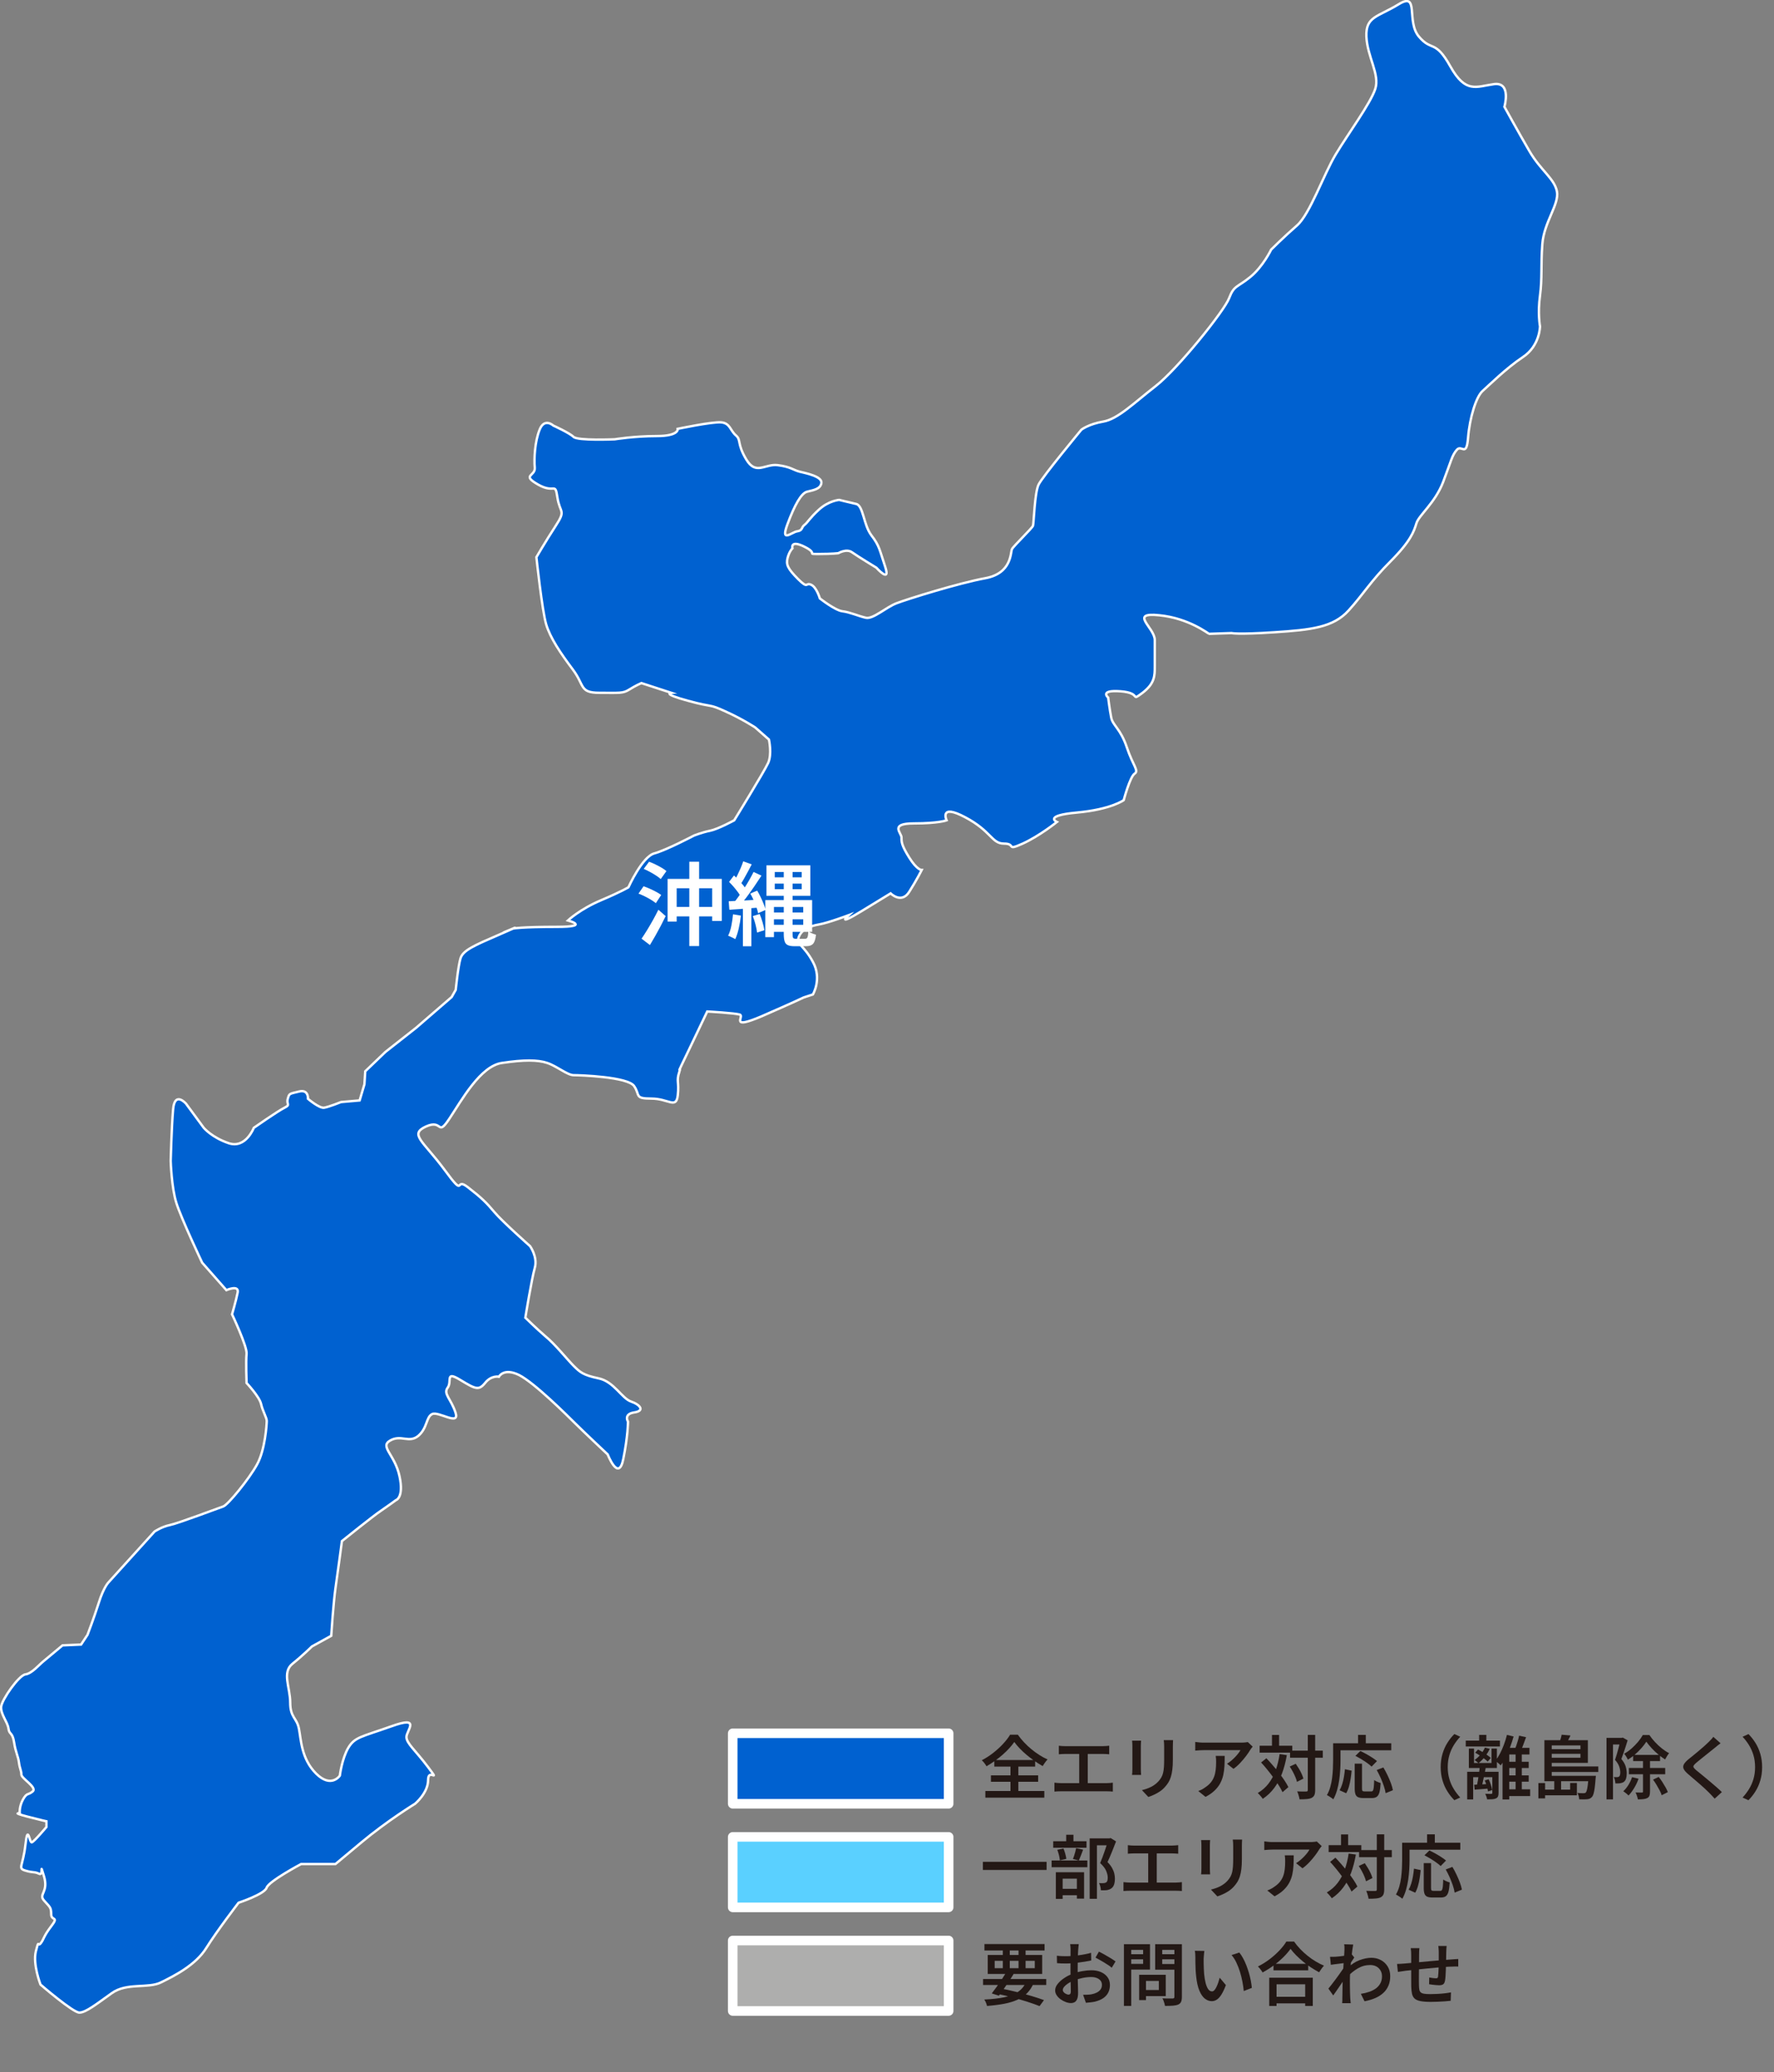 <?xml version="1.0" encoding="UTF-8"?><svg id="_レイヤー_2" xmlns="http://www.w3.org/2000/svg" viewBox="0 0 740.88 865.42"><rect x="0" y="0" width="740.88" height="865.42" fill="#808080" stroke="none"/><defs><style>.cls-1{stroke-miterlimit:10;}.cls-1,.cls-2,.cls-3,.cls-4{stroke:#fff;}.cls-1,.cls-3{fill:#0061d0;}.cls-5{fill:#231815;}.cls-6{fill:#fff;}.cls-2{fill:#5ad0ff;}.cls-2,.cls-3,.cls-4{stroke-linecap:round;stroke-linejoin:round;stroke-width:4px;}.cls-4{fill:#aeaead;}</style></defs><g id="_レイヤー_2-2"><g id="_沖縄"><path class="cls-1" d="M16.95,828.86s13.51,11.68,16.19,11.68,7.18-3.59,13.51-8.09c6.27-4.54,15.24-1.83,20.62-4.54,5.42-2.68,14.42-7.15,18.89-14.36,4.5-7.21,13.47-18.89,13.47-18.89,0,0,10.8-3.55,11.72-6.27.88-2.71,14.39-9.89,14.39-9.89h14.35l10.8-9.01c10.77-9.01,22.48-16.19,22.48-16.19,0,0,5.42-4.5,5.42-9.89s5.38,1.83,0-5.38c-5.42-7.21-9.04-9.92-9.04-12.6s6.33-9.01-6.27-4.47c-12.59,4.47-15.3,4.47-18.01,8.97-2.67,4.5-3.55,11.65-3.55,11.65,0,0-3.59,5.42-9.92-.88-6.26-6.26-6.26-14.35-7.18-18.86-.92-4.5-3.62-4.5-3.62-10.8s-3.55-12.6.95-16.19c4.47-3.59,8.09-7.21,8.09-7.21l8.09-4.47s.88-13.51,1.76-19.78c.92-6.3,2.71-19.77,2.71-19.77,0,0,13.47-10.84,16.19-12.59,2.67-1.8,6.3-4.47,6.3-4.47,0,0,3.52-.98,1.56-10.02-1.93-9.11-8.43-12.36-3.89-14.93,4.54-2.61,7.82,1.26,11.72-1.93,3.86-3.29,3.22-7.86,5.79-9.11,2.64-1.32,11.72,5.21,9.75-.68-1.93-5.82-5.18-7.75-3.25-10.36s-1.25-7.18,5.21-3.25c6.5,3.93,7.75,4.5,10.39,1.32,2.61-3.32,5.79-2.64,5.79-2.64,0,0,2-3.86,8.46-.68,6.5,3.32,20.11,16.93,23.37,20.15,3.25,3.25,13.61,13,13.61,13,0,0,4.54,11.72,6.5,1.93,1.97-9.68,1.97-15.61,1.97-15.61,0,0-1.97-3.18,2.57-3.86,4.54-.64,2.61-3.21-1.25-4.54-3.93-1.29-7.18-8.43-13.68-9.72-6.47-1.36-7.75-2.61-10.36-5.21-2.61-2.61-7.79-9.11-11.72-12.29-3.86-3.32-8.43-7.82-8.43-7.82,0,0,2.64-16.22,3.93-20.76,1.32-4.57-1.96-9.11-1.96-9.11,0,0-11.68-10.36-14.93-14.25-3.25-3.86-5.18-5.82-11.04-10.36-5.82-4.54-.64,5.15-9.68-7.18-9.11-12.29-14.93-14.9-7.82-18.18,7.14-3.22,4.57,4.54,9.75-3.22,5.18-7.79,12.97-22.08,22.04-23.33,9.11-1.36,14.9-1.32,18.82,0,3.89,1.25,8.43,5.11,11.04,5.11s22.72.68,25.29,4.57c2.61,3.86,0,5.21,7.18,5.21s10.36,4.5,11.04-1.36c.61-5.79-.68-5.79.61-9.68,1.32-3.86-2.61,4.57,4.54-10.36l7.15-14.97s11.72.64,13.64,1.32c1.97.68-4.54,6.47,9.08.68,13.61-5.93,17.54-7.85,17.54-7.85l3.86-1.26s3.93-6.53,0-13.64c-3.86-7.18-7.11-7.18-5.86-10.43,1.32-3.25,4.57-4.5,8.46-5.18s12.33-3.86,12.33-3.86c0,0-5.82,5.18,5.86-1.97l11.68-7.14s4.54,4.54,7.79-.68c3.25-5.15,5.18-9.07,5.18-9.07,0,0-1.93.03-5.18-5.18-3.25-5.21-3.25-6.5-3.25-8.43s-5.18-5.86,5.18-5.86,13.65-1.29,13.65-1.29c0,0-3.28-7.15,7.75-1.29,11.04,5.82,11.04,11.01,16.22,11.01s.64,3.25,7.82,0c7.14-3.25,14.29-9.04,14.29-9.04,0,0-5.86-2.64,8.43-3.93,14.25-1.32,19.47-5.18,19.47-5.18,0,0,2.61-9.78,4.54-11.04,1.93-1.29-.64-3.22-3.25-11.04-2.61-7.75-5.82-9.07-6.5-12.33-.64-3.25-1.29-8.43-1.29-8.43,0,0-3.89-3.29,5.18-2.61,9.11.68,3.86,4.53,9.11.68,5.18-3.93,5.18-7.18,5.18-11.04v-11.04c0-5.25-11.04-11.72,1.93-10.36,12.43,1.25,20.42,7.75,20.79,7.75l9.34-.31s2.37.68,17.88-.34c15.51-1.02,24.62-2.03,31.02-9.11,6.4-7.08,9.11-12.12,17.54-20.55,8.4-8.43,9.75-12.5,10.77-15.85,1.02-3.38,7.75-8.43,11.14-17.2,3.35-8.77,3.69-11.14,5.72-13.47,2.03-2.37,4.03,3.35,4.71-5.08.68-8.43,3.39-17.17,6.1-19.54,2.68-2.37,9.75-9.44,16.83-14.15,7.11-4.74,7.11-12.83,7.11-12.83,0,0-1.02-5.38,0-12.8.98-7.42.3-12.46.98-21.57.68-9.11,7.08-16.52,6.1-21.91-1.02-5.42-6.78-8.77-11.48-16.86s-10.46-18.55-10.46-18.55c0,0,3.05-10.46-4.37-9.45-7.42,1.02-11.79,4.06-18.22-7.42-6.4-11.44-7.76-6.06-13.14-12.46-5.38-6.4.34-18.9-8.43-13.48-8.77,5.38-13.81,5.04-13.48,13.48.34,8.43,5.72,15.85,3.69,21.91-2,6.06-11.45,18.89-16.52,27.33-5.04,8.4-10.77,24.92-16.15,29.66-5.42,4.71-10.8,10.09-10.8,10.09,0,0-3.39,7.11-8.77,11.48-5.38,4.37-6.74,3.39-8.77,8.77-2.03,5.38-21.57,29.66-30.68,36.74-9.11,7.08-15.85,13.82-21.91,14.83-6.06,1.02-9.11,3.38-9.11,3.38,0,0-16.19,19.54-17.88,22.92-1.66,3.35-2,16.19-2.34,17.2-.34,1.02-8.09,8.43-8.77,9.75-.68,1.36,0,10.12-11.14,12.16-11.11,2.03-32.71,8.77-37.08,10.46-4.37,1.66-9.79,6.74-12.8,6.06-3.05-.68-6.77-2.37-9.78-2.71-3.05-.34-9.45-5.38-9.45-5.38,0,0-1.35-4.74-3.69-5.72-2.37-1.02-1.02,2-5.42-2.37-4.37-4.4-5.04-6.06-4.37-8.77.68-2.71,2.03-4.06,2.03-4.06,0,0-1.02-3.69,5.05-.64,6.06,3.01.34,3.01,6.06,3.01s8.09-.34,8.09-.34c0,0,3.38-2.03,5.72-.34,2.37,1.69,10.12,6.4,10.12,6.4,0,0,6.06,6.77,3.72-.34-2.37-7.08-2.37-8.74-5.76-13.14-3.35-4.37-3.35-12.46-6.4-13.14-3.01-.68-7.08-1.69-7.08-1.69,0,0-4.37.34-8.43,4.06-4.03,3.69-4.71,5.38-6.06,6.4-1.36,1.02-.68,2.34-3.05,2.67-2.34.34-7.08,5.08-4.03-3.01,3.01-8.09,5.72-12.83,8.09-13.51,2.34-.64,5.72-.98,6.06-3.69.34-2.71-6.4-4.06-9.11-4.71-2.68-.68-3.69-2.03-9.11-2.71-5.38-.68-9.08,4.37-13.14-2.37-4.03-6.74-2.03-8.09-4.37-10.09-2.37-2.03-2.37-5.08-6.1-5.42-3.69-.34-18.18,2.71-18.18,2.71,0,0,.68,3.02-8.77,3.02s-17.54,1.35-17.54,1.35c0,0-15.51.68-17.2-1.02-1.69-1.66-8.43-4.71-8.43-4.71,0,0-3.69-3.39-5.72,1.69-2.03,5.04-2.37,12.12-2.03,15.85.34,3.69-5.72,3.02,1.36,7.08,7.08,4.03,7.08-1.35,8.09,5.38,1.02,6.74,3.72,5.08-.68,11.82-4.37,6.74-8.09,13.14-8.09,13.14,0,0,2.37,22.25,4.06,27.97,1.69,5.76,6.06,12.16,11.11,18.89,5.08,6.74,2.71,9.78,11.14,9.78s9.79.34,12.46-1.35c2.71-1.7,5.08-2.71,5.08-2.71l12.46,4.06s-4.03.34,7.08,3.35c11.14,3.05,8.09,1.02,15.51,4.4,7.42,3.35,12.5,6.74,12.5,6.74l5.72,5.04s1.36,6.06-.34,9.78c-1.69,3.69-14.16,23.94-14.16,23.94,0,0-6.74,3.69-10.12,4.37-3.39.68-6.74,2.03-6.74,2.03,0,0-11.48,6.06-16.52,7.42-5.04,1.36-10.8,14.15-10.8,14.15,0,0-2.67,1.69-11.44,5.42-8.77,3.69-13.82,8.43-13.82,8.43,0,0,9.75,2.68-4.74,2.68s-18.18.68-18.18.68c0,0,4.03-1.69-6.1,2.71-10.09,4.37-14.83,6.4-15.85,9.75-1.02,3.38-2,13.17-2,13.17l-1.7,3.01-14.83,12.83-12.83,10.09-8.43,8.09-.34,5.42-2,6.74-7.75.68s-5.08,2.03-7.08,2.37c-2.03.31-6.74-3.72-6.74-3.72,0,0,.3-4.06-3.73-3.05-4.06,1.02-4.06.68-4.71,3.05-.68,2.37,1.32,2.37-1.36,3.72-2.71,1.32-12.83,8.4-12.83,8.4,0,0-3.35,8.77-10.43,6.43-7.08-2.37-10.46-6.43-10.46-6.43l-7.42-10.09s-4.71-5.42-5.38,2.33c-.68,7.76-1.02,21.6-1.02,21.6,0,0,.34,11.11,2.37,17.51,2,6.43,10.77,24.95,10.77,24.95l10.12,11.48s5.38-2.37,4.71,1.02c-.68,3.35-2.34,9.08-2.34,9.08,0,0,6.4,13.51,6.06,16.52-.34,3.05,0,12.16,0,12.16,0,0,5.38,5.72,6.06,8.77.68,3.02,2.37,5.72,2.37,7.08s-.68,12.13-4.06,18.19c-3.35,6.09-12.12,16.86-14.15,17.54-2.03.68-18.89,7.08-22.25,7.75-3.39.68-6.4,2.71-6.4,2.71l-19.23,21.23s-2.03,2.03-4.03,8.43c-2.03,6.4-4.74,13.48-4.74,13.48l-2.68,4.06-7.75.34s-6.43,5.38-8.09,6.74c-1.69,1.36-4.74,5.04-7.42,5.38-2.71.34-9.78,10.46-10.12,13.47-.34,3.05,2.71,6.44,3.05,9.11.31,2.71,1.66,1.36,2.34,5.76.68,4.37,1.69,5.72,2.03,8.39.34,2.71,1.02,3.39,1.02,5.08s6.74,5.38,4.71,7.08c-2,1.7-2.34.34-4.03,3.35-1.69,3.05-1.35,5.76-1.35,5.76,0,0-3.39-.34,3.05,1.36,6.4,1.66,8.09,2,8.09,2v2.37s-5.08,6.06-6.1,6.4c-1.02.34-1.66-8.09-2.68,1.02-1.02,9.11-3.38,9.79,0,10.8,3.35,1.02,3.69.34,5.72,1.32,2.03,1.02,0-5.72,2.03,1.02,2,6.74-2.37,7.42,0,10.12,2.34,2.71,3.01,2.71,3.01,5.72s3.38.68,0,5.08c-3.35,4.37-3.01,5.38-4.37,7.08-1.36,1.69-.68-2.03-2.03,3.35-1.35,5.42,1.93,13.88,1.93,13.88Z"/><path class="cls-5" d="M423.62,727.5c-.6.86-1.31,1.75-2.15,2.67-.84.91-1.76,1.81-2.77,2.7-1.01.88-2.08,1.73-3.21,2.54-1.13.81-2.3,1.56-3.49,2.25-.19-.37-.48-.8-.87-1.3-.38-.5-.75-.9-1.1-1.21,1.67-.86,3.27-1.9,4.8-3.1s2.9-2.46,4.12-3.78c1.22-1.32,2.19-2.58,2.9-3.79h3.23c.77,1.1,1.63,2.15,2.59,3.17.96,1.02,1.98,1.98,3.06,2.87,1.08.89,2.19,1.71,3.34,2.44,1.15.73,2.3,1.35,3.43,1.85-.38.4-.75.85-1.1,1.34-.35.49-.66.96-.95,1.43-1.1-.62-2.21-1.32-3.36-2.12-1.14-.8-2.24-1.64-3.3-2.52-1.06-.88-2.03-1.79-2.91-2.71-.88-.92-1.64-1.83-2.28-2.71ZM411.52,748h24.62v2.77h-24.62v-2.77ZM413.85,741.46h19.72v2.68h-19.72v-2.68ZM415.26,735.06h17.04v2.74h-17.04v-2.74ZM422.01,736.27h3.29v13.26h-3.29v-13.26Z"/><path class="cls-5" d="M440.37,744.51c.46.06.93.11,1.4.14.47.04.93.06,1.37.06h19.03c.48,0,.94-.02,1.38-.07.44-.05.85-.09,1.21-.13v3.72c-.4-.04-.86-.07-1.37-.09-.51-.02-.92-.03-1.23-.03h-19.03c-.42,0-.87,0-1.34.03s-.95.05-1.43.09v-3.72ZM442.22,729.09c.38.06.83.1,1.34.13s.94.04,1.28.04h15.74c.44,0,.89-.02,1.36-.06.46-.04.89-.08,1.3-.12v3.58c-.42-.04-.86-.07-1.33-.1-.46-.03-.9-.04-1.33-.04h-15.74c-.35,0-.78.01-1.3.04-.52.03-.96.06-1.33.1v-3.58ZM450.7,746.62v-15.54h3.58v15.54h-3.58Z"/><path class="cls-5" d="M476.56,726.98c-.02.33-.04.66-.07,1.01-.03.35-.04.73-.04,1.15v9.72c0,.37.01.78.04,1.24.03.46.05.86.07,1.18h-3.78c.04-.25.07-.61.1-1.08.03-.47.04-.93.04-1.37v-9.69c0-.25,0-.59-.03-1.02-.02-.43-.05-.81-.09-1.14h3.75ZM489.91,726.75c-.02.38-.04.81-.06,1.27-.02.46-.03.96-.03,1.5v5.42c0,1.6-.07,2.97-.22,4.14-.14,1.16-.35,2.18-.62,3.04-.27.86-.61,1.63-1.02,2.29-.41.66-.89,1.29-1.43,1.89-.62.71-1.33,1.34-2.15,1.89-.82.55-1.64,1.01-2.48,1.38s-1.61.68-2.32.91l-2.68-2.85c1.4-.33,2.69-.78,3.85-1.37s2.19-1.36,3.07-2.32c.5-.56.91-1.12,1.23-1.7.32-.58.56-1.22.72-1.93s.27-1.52.33-2.42c.06-.9.09-1.95.09-3.14v-5.22c0-.54-.01-1.04-.04-1.5-.03-.46-.07-.88-.13-1.27h3.89Z"/><path class="cls-5" d="M523.15,729.49c-.13.15-.31.37-.52.63-.21.27-.38.5-.49.69-.42.73-1,1.58-1.73,2.55s-1.55,1.94-2.45,2.9-1.84,1.79-2.83,2.48l-2.68-2.13c.6-.37,1.18-.79,1.76-1.28.58-.49,1.12-1,1.63-1.53.51-.53.95-1.04,1.33-1.54s.67-.94.88-1.33h-15.42c-.6,0-1.16.02-1.69.06-.53.04-1.12.09-1.77.14v-3.63c.54.08,1.1.14,1.69.2.59.06,1.18.09,1.77.09h15.83c.25,0,.55,0,.89-.03.35-.02.69-.05,1.02-.09.34-.04.58-.08.74-.12l2.05,1.93ZM511.47,733.32c0,1.46-.03,2.87-.1,4.21-.07,1.34-.24,2.62-.5,3.82-.27,1.2-.69,2.34-1.27,3.42-.58,1.08-1.36,2.09-2.35,3.04-.99.95-2.25,1.83-3.79,2.64l-3.03-2.45c.44-.15.92-.36,1.43-.61.51-.25,1-.56,1.48-.92.98-.65,1.77-1.35,2.36-2.09.6-.74,1.05-1.55,1.37-2.42.32-.87.53-1.82.65-2.85.12-1.03.17-2.13.17-3.3,0-.42,0-.83-.03-1.23-.02-.39-.07-.81-.14-1.25h3.75Z"/><path class="cls-5" d="M534.42,732.58l3,.43c-.48,2.81-1.15,5.35-2,7.64-.86,2.29-1.94,4.31-3.26,6.08-1.32,1.77-2.91,3.28-4.77,4.53-.13-.21-.33-.47-.58-.76-.25-.3-.51-.6-.78-.91-.27-.31-.52-.56-.75-.75,1.79-1.06,3.29-2.37,4.5-3.94s2.19-3.38,2.94-5.45c.75-2.07,1.32-4.36,1.7-6.88ZM526.06,729.09h13.64v2.88h-13.64v-2.88ZM526.69,736.07l2.19-1.76c.87.9,1.75,1.88,2.65,2.93.9,1.05,1.78,2.11,2.62,3.19.85,1.08,1.6,2.12,2.28,3.13.67,1.01,1.22,1.95,1.64,2.81l-2.45,2.11c-.38-.87-.91-1.82-1.57-2.85-.66-1.04-1.4-2.11-2.21-3.21s-1.65-2.21-2.54-3.3c-.88-1.1-1.76-2.11-2.62-3.03ZM531.22,724.59h2.97v6.26h-2.97v-6.26ZM538.63,737.79l2.51-1.18c.44.63.88,1.32,1.33,2.06s.83,1.47,1.15,2.19.57,1.37.72,1.95l-2.68,1.36c-.13-.58-.36-1.24-.66-1.98-.31-.74-.67-1.49-1.08-2.26-.41-.77-.84-1.48-1.28-2.13ZM538.77,731.14h13.67v2.97h-13.67v-2.97ZM546.18,724.56h3.08v23.01c0,.9-.11,1.6-.32,2.09-.21.49-.58.88-1.1,1.17-.5.27-1.17.44-2.02.52s-1.87.12-3.08.12c-.04-.31-.11-.66-.22-1.05-.11-.39-.23-.79-.36-1.2-.13-.4-.27-.76-.4-1.07.83.04,1.59.06,2.31.07s1.19,0,1.44-.02c.25,0,.42-.04.52-.13.1-.09.14-.26.14-.53v-22.98Z"/><path class="cls-5" d="M556.76,728.05h3.08v7.32c0,1.15-.04,2.43-.12,3.82-.08,1.39-.22,2.82-.43,4.27s-.51,2.86-.91,4.24c-.39,1.37-.91,2.63-1.54,3.76-.19-.17-.46-.38-.79-.61-.34-.23-.67-.45-1.01-.66-.34-.21-.63-.38-.88-.49.6-1.04,1.07-2.17,1.41-3.39.35-1.22.6-2.47.76-3.76s.27-2.55.33-3.78c.06-1.23.09-2.36.09-3.4v-7.32ZM558.2,728.05h22.83v2.94h-22.83v-2.94ZM561.69,738.89l2.8.61c-.1,1.08-.24,2.2-.42,3.36-.18,1.16-.42,2.27-.72,3.32-.3,1.05-.68,1.96-1.14,2.75l-2.74-1.24c.42-.75.78-1.6,1.08-2.56.3-.96.54-1.97.72-3.04.18-1.07.32-2.13.42-3.19ZM565.76,736.58h3.06v10.38c0,.52.07.85.22,1,.14.14.44.21.88.21h2.74c.33,0,.57-.12.72-.35.15-.23.27-.69.35-1.37.08-.68.13-1.7.17-3.04.21.17.48.34.81.5.33.16.66.31,1.01.45.35.13.64.24.89.32-.1,1.62-.26,2.88-.5,3.79-.24.91-.61,1.55-1.11,1.92-.5.37-1.19.55-2.08.55h-3.49c-.96,0-1.71-.12-2.23-.36-.53-.24-.9-.65-1.11-1.22-.21-.58-.32-1.37-.32-2.37v-10.41ZM566.05,733.32l2.08-2.02c.77.35,1.59.76,2.46,1.25.88.49,1.71.99,2.51,1.51.8.52,1.46,1,1.97,1.44l-2.25,2.31c-.46-.46-1.07-.96-1.83-1.5-.76-.54-1.58-1.07-2.45-1.6-.88-.53-1.71-.99-2.49-1.4ZM567.17,724.56h3.23v5.16h-3.23v-5.16ZM574.96,739.23l2.77-1.07c.6.98,1.17,2.04,1.72,3.19.55,1.14,1.02,2.26,1.43,3.35s.68,2.07.84,2.96l-3.03,1.24c-.13-.86-.38-1.85-.75-2.97-.37-1.12-.81-2.25-1.33-3.42-.52-1.16-1.07-2.25-1.64-3.27Z"/><path class="cls-5" d="M601.68,738.02c0-2,.25-3.84.75-5.54s1.18-3.23,2.05-4.61c.87-1.38,1.83-2.61,2.91-3.66l2.45,1.12c-1,1.06-1.89,2.22-2.68,3.5-.79,1.28-1.41,2.68-1.86,4.2-.45,1.52-.68,3.18-.68,4.99s.23,3.45.68,4.97c.45,1.53,1.07,2.93,1.86,4.2.79,1.27,1.68,2.44,2.68,3.52l-2.45,1.12c-1.08-1.08-2.05-2.3-2.91-3.68-.87-1.37-1.55-2.91-2.05-4.6s-.75-3.54-.75-5.54Z"/><path class="cls-5" d="M612.15,726.95h14.27v2.45h-14.27v-2.45ZM612.75,739.98h11.5v2.25h-9v9.28h-2.51v-11.53ZM613.45,730.27h2.16v6.03h7.29v-6.03h2.25v8.13h-11.71v-8.13ZM615.66,745.38c.85-.04,1.82-.09,2.91-.14,1.09-.06,2.25-.12,3.46-.2l.03,1.9c-1.12.1-2.19.18-3.23.26-1.04.08-2.03.15-2.97.23l-.2-2.05ZM620.16,729.87l2.02.49c-.54,1.17-1.23,2.29-2.06,3.34-.84,1.06-1.72,1.94-2.64,2.65-.17-.17-.43-.39-.78-.65-.35-.26-.63-.47-.87-.65.9-.63,1.74-1.4,2.51-2.31.77-.9,1.37-1.86,1.82-2.88ZM616.07,732l1.21-1.33c.62.31,1.26.67,1.93,1.08s1.31.83,1.92,1.25c.61.42,1.09.82,1.46,1.18l-1.27,1.53c-.37-.37-.84-.77-1.43-1.21-.59-.44-1.21-.88-1.87-1.33-.66-.44-1.31-.84-1.95-1.18ZM618,737.62l2.54.38c-.17.98-.37,2-.59,3.07-.22,1.07-.44,2.09-.66,3.07-.22.98-.43,1.84-.62,2.57l-2.05-.38c.21-.75.4-1.64.58-2.67.17-1.03.34-2.08.49-3.14.15-1.07.26-2.03.32-2.9ZM617.74,724.56h3v3.55h-3v-3.55ZM620.08,743.56l1.64-.46c.35.73.66,1.52.94,2.37.28.85.46,1.56.53,2.13l-1.76.55c-.08-.6-.25-1.33-.5-2.19-.26-.87-.54-1.66-.85-2.39ZM623.25,739.98h2.59v8.85c0,.58-.07,1.04-.22,1.4-.14.36-.43.64-.85.85-.4.19-.9.31-1.5.35-.6.04-1.33.06-2.19.06-.06-.35-.16-.74-.32-1.18-.15-.44-.32-.83-.49-1.15.56.02,1.08.03,1.56.03h.98c.15-.02.26-.06.33-.12.07-.06.1-.15.1-.29v-8.79ZM629.36,724.56l2.77.66c-.42,1.5-.91,2.99-1.47,4.47-.56,1.48-1.17,2.88-1.83,4.18s-1.36,2.45-2.09,3.43c-.15-.17-.37-.38-.63-.62-.27-.24-.55-.48-.84-.72s-.55-.43-.78-.56c.71-.88,1.37-1.91,1.97-3.07.61-1.16,1.15-2.41,1.64-3.73s.91-2.67,1.25-4.04ZM630.31,729.98h8.45v2.77h-8.45v18.77h-2.8v-19.12l2.28-2.42h.52ZM628.72,735.78h9.72v2.62h-9.72v-2.62ZM628.72,741.48h9.72v2.62h-9.72v-2.62ZM628.78,747.28h10.26v2.82h-10.26v-2.82ZM634.43,724.88l2.91.63c-.38,1.08-.78,2.16-1.2,3.26-.41,1.1-.81,2.03-1.2,2.8l-2.42-.63c.23-.54.47-1.16.72-1.87.25-.71.48-1.43.69-2.16.21-.73.38-1.4.49-2.02ZM632.96,731.28h2.59v17.41h-2.59v-17.41Z"/><path class="cls-5" d="M642.48,744.68h2.8v6.4h-2.8v-6.4ZM655.74,744.63h2.83v5.16h-14.56v-2.36h11.73v-2.8ZM644.99,726.78h3.06v15.62h-3.06v-15.62ZM644.99,741.66h19.6v2.25h-19.6v-2.25ZM646.63,730.53h14.27v1.93h-14.27v-1.93ZM646.63,737.74h20.87v2.31h-20.87v-2.31ZM646.74,726.78h16.4v9.48h-16.4v-2.16h13.32v-5.16h-13.32v-2.16ZM649.11,743.68h2.85v4.87h-2.85v-4.87ZM652.19,724.48l3.69.32c-.29.67-.62,1.32-.98,1.95-.37.62-.69,1.16-.98,1.6l-2.71-.49c.19-.52.38-1.09.58-1.72.19-.62.33-1.18.4-1.66ZM663.44,741.66h3.06c-.04.56-.08.93-.12,1.12-.12,1.62-.25,2.94-.39,3.98-.14,1.04-.31,1.86-.49,2.45s-.41,1.03-.68,1.3c-.27.31-.56.52-.87.65s-.65.22-1.04.27c-.35.04-.82.06-1.43.07s-1.25,0-1.95-.04c-.02-.42-.1-.88-.23-1.38-.13-.5-.31-.93-.52-1.3.56.08,1.07.12,1.54.13.47,0,.81.01,1.02.01.23,0,.41-.02.55-.06.13-.04.27-.12.4-.23.15-.17.3-.5.43-.97s.26-1.16.38-2.08c.12-.91.22-2.1.32-3.56v-.38Z"/><path class="cls-5" d="M670.93,725.8h6.8v2.77h-4.09v22.92h-2.71v-25.69ZM676.78,725.8h.52l.43-.12,2.02,1.15c-.25.83-.52,1.7-.82,2.62-.3.92-.6,1.83-.91,2.72-.31.89-.61,1.72-.89,2.46.94,1.13,1.55,2.2,1.83,3.19.28.99.42,1.92.42,2.78s-.1,1.6-.29,2.21-.51,1.07-.95,1.4c-.23.15-.48.27-.75.36-.27.09-.56.16-.86.21-.54.06-1.17.08-1.9.06-.02-.37-.08-.81-.19-1.33s-.26-.96-.48-1.33c.27.02.52.03.75.03h.61c.36,0,.64-.08.84-.23.19-.15.33-.38.4-.68.08-.3.12-.66.12-1.08,0-.71-.14-1.51-.43-2.39-.29-.88-.88-1.84-1.76-2.85.23-.65.46-1.37.68-2.13.22-.77.44-1.54.65-2.31.21-.77.4-1.49.56-2.16.16-.67.3-1.24.42-1.7v-.89ZM681.6,742.21l2.71.66c-.46,1.33-1.07,2.62-1.82,3.86-.75,1.25-1.54,2.3-2.36,3.14-.15-.17-.37-.37-.63-.59-.27-.22-.54-.44-.82-.66s-.52-.4-.74-.53c.79-.71,1.5-1.59,2.15-2.64.64-1.05,1.15-2.13,1.51-3.24ZM687.57,727.39c-.54.85-1.21,1.73-2.02,2.65-.81.92-1.7,1.81-2.67,2.65-.97.85-1.99,1.59-3.04,2.22-.15-.38-.38-.82-.68-1.3s-.58-.88-.85-1.18c1.08-.6,2.11-1.33,3.1-2.21.99-.88,1.89-1.8,2.71-2.78.82-.98,1.47-1.92,1.97-2.83h2.74c.69,1.02,1.48,2.01,2.38,2.97.89.96,1.84,1.84,2.85,2.64,1.01.8,2.01,1.46,3.01,1.97-.29.35-.59.76-.89,1.25s-.57.95-.78,1.37c-.96-.6-1.93-1.31-2.91-2.13s-1.9-1.7-2.75-2.62c-.86-.92-1.58-1.82-2.18-2.68ZM680.27,738.37h15.17v2.62h-15.17v-2.62ZM682.06,732.92h11.24v2.56h-11.24v-2.56ZM686.16,734.25h2.94v13.98c0,.71-.08,1.28-.23,1.71-.15.43-.46.76-.92,1-.44.23-.99.38-1.63.45-.64.07-1.41.1-2.29.1-.06-.4-.18-.88-.38-1.44-.19-.56-.38-1.04-.58-1.44.58.02,1.12.03,1.62.03h1.04c.17,0,.29-.03.35-.09.06-.06.09-.17.09-.35v-13.95ZM690.37,743.24l2.36-1.12c.52.63,1.02,1.34,1.51,2.1.49.77.94,1.52,1.36,2.25.41.73.73,1.39.94,1.99l-2.57,1.3c-.17-.6-.46-1.27-.85-2.02-.39-.75-.83-1.52-1.3-2.31-.47-.79-.96-1.52-1.46-2.19Z"/><path class="cls-5" d="M718.56,728.05c-.42.31-.85.63-1.28.98s-.8.65-1.11.92c-.48.38-1.06.85-1.73,1.38-.67.54-1.38,1.11-2.12,1.7-.74.6-1.46,1.17-2.15,1.73-.69.56-1.29,1.05-1.79,1.47-.52.46-.87.84-1.04,1.12s-.17.58.01.87c.18.29.55.67,1.11,1.15.46.38,1.03.85,1.7,1.38.67.54,1.4,1.13,2.18,1.79.78.65,1.57,1.32,2.38,2s1.59,1.36,2.35,2.02c.76.66,1.44,1.29,2.03,1.89l-3,2.74c-.75-.85-1.54-1.68-2.36-2.51-.46-.48-1.05-1.05-1.76-1.7-.71-.65-1.48-1.34-2.32-2.06s-1.66-1.43-2.48-2.13c-.82-.7-1.55-1.33-2.21-1.89-.94-.81-1.55-1.53-1.83-2.16-.28-.63-.24-1.27.12-1.92.36-.64,1-1.35,1.95-2.12.56-.44,1.21-.97,1.95-1.57.74-.61,1.5-1.24,2.29-1.9.79-.66,1.53-1.3,2.23-1.92.7-.62,1.29-1.16,1.77-1.64.38-.37.77-.76,1.17-1.18.39-.42.7-.8.91-1.12l3.03,2.68Z"/><path class="cls-5" d="M735.92,738.02c0,2-.25,3.85-.75,5.54-.5,1.69-1.18,3.22-2.05,4.6-.86,1.38-1.83,2.6-2.91,3.68l-2.45-1.12c1-1.08,1.89-2.25,2.68-3.52.79-1.27,1.41-2.67,1.86-4.2.45-1.53.68-3.19.68-4.97s-.23-3.47-.68-4.99c-.45-1.52-1.07-2.92-1.86-4.2-.79-1.28-1.68-2.45-2.68-3.5l2.45-1.12c1.08,1.06,2.05,2.28,2.91,3.66.87,1.38,1.55,2.92,2.05,4.61.5,1.69.75,3.54.75,5.54Z"/><path class="cls-5" d="M410.48,777.57h26.61v3.4h-26.61v-3.4Z"/><path class="cls-5" d="M439.19,777.02h14.93v2.8h-14.93v-2.8ZM439.86,768.97h13.9v2.71h-13.9v-2.71ZM440.95,781.92h11.79v11.01h-3v-8.33h-5.94v8.45h-2.85v-11.13ZM441.56,772.55l2.57-.55c.29.65.54,1.39.76,2.21.22.82.37,1.52.45,2.12l-2.71.63c-.04-.6-.16-1.31-.36-2.13-.2-.83-.44-1.59-.71-2.28ZM441.99,788.84h9.08v2.68h-9.08v-2.68ZM445.28,766.26h3.03v4.41h-3.03v-4.41ZM449.43,771.86l2.91.63c-.31.81-.62,1.62-.92,2.44-.31.82-.6,1.51-.87,2.09l-2.45-.63c.17-.4.34-.87.5-1.4.16-.53.32-1.07.48-1.63.15-.56.27-1.06.35-1.5ZM455.08,767.76h8.48v2.91h-5.45v22.34h-3.03v-25.26ZM462.75,767.76h.61l.49-.12,2.25,1.41c-.54,1.38-1.12,2.86-1.74,4.41-.62,1.56-1.24,2.96-1.83,4.21.85.87,1.49,1.7,1.93,2.51.44.81.75,1.57.91,2.29s.25,1.41.25,2.06c0,1.02-.12,1.88-.36,2.57s-.63,1.22-1.17,1.59-1.19.61-1.96.72c-.35.04-.72.06-1.12.06h-1.24c-.02-.42-.09-.93-.22-1.51-.13-.59-.31-1.09-.56-1.51.35.02.67.04.98.04.31,0,.58,0,.81-.02.21,0,.41-.02.61-.07.19-.05.37-.12.52-.21.27-.15.46-.4.56-.75s.16-.77.16-1.27c0-.83-.22-1.76-.65-2.8-.43-1.04-1.27-2.13-2.52-3.29.31-.71.62-1.49.94-2.35s.62-1.71.92-2.57c.3-.86.57-1.66.82-2.42s.46-1.4.63-1.92v-1.07Z"/><path class="cls-5" d="M469.2,786.04c.46.06.93.11,1.4.14.47.04.93.06,1.37.06h19.03c.48,0,.94-.02,1.38-.07.44-.05.84-.09,1.21-.13v3.72c-.4-.04-.86-.07-1.37-.09s-.92-.03-1.22-.03h-19.03c-.42,0-.87,0-1.34.03-.47.02-.95.05-1.43.09v-3.72ZM471.05,770.62c.38.06.83.1,1.34.13.51.03.94.04,1.28.04h15.74c.44,0,.89-.02,1.35-.06.46-.04.89-.08,1.3-.12v3.58c-.42-.04-.87-.07-1.33-.1-.46-.03-.9-.04-1.33-.04h-15.74c-.35,0-.78.01-1.3.04s-.96.06-1.33.1v-3.58ZM479.53,788.15v-15.54h3.57v15.54h-3.57Z"/><path class="cls-5" d="M505.39,768.51c-.02.33-.04.66-.07,1.01-.03.35-.04.73-.04,1.15v9.72c0,.37.01.78.04,1.24.03.46.05.86.07,1.18h-3.78c.04-.25.07-.61.1-1.08.03-.47.04-.93.04-1.37v-9.69c0-.25,0-.59-.03-1.02-.02-.43-.05-.81-.09-1.14h3.75ZM518.74,768.28c-.02.38-.04.81-.06,1.27-.02.46-.03.96-.03,1.5v5.42c0,1.6-.07,2.97-.22,4.14-.14,1.16-.35,2.18-.62,3.04-.27.86-.61,1.63-1.02,2.29-.41.66-.89,1.29-1.43,1.89-.62.71-1.33,1.34-2.15,1.89-.82.55-1.64,1.01-2.48,1.38s-1.61.68-2.32.91l-2.68-2.85c1.4-.33,2.69-.78,3.85-1.37,1.16-.59,2.19-1.36,3.07-2.32.5-.56.91-1.12,1.23-1.7.32-.58.56-1.22.72-1.93.16-.71.27-1.52.33-2.42.06-.9.09-1.95.09-3.14v-5.22c0-.54-.01-1.04-.04-1.5-.03-.46-.07-.88-.13-1.27h3.89Z"/><path class="cls-5" d="M551.98,771.02c-.13.15-.31.37-.52.63s-.38.5-.49.69c-.42.73-1,1.58-1.73,2.55s-1.55,1.94-2.45,2.9c-.9.96-1.85,1.79-2.83,2.48l-2.68-2.13c.6-.37,1.18-.79,1.76-1.28.58-.49,1.12-1,1.63-1.53.51-.53.95-1.04,1.33-1.54.37-.5.67-.94.88-1.33h-15.42c-.6,0-1.16.02-1.69.06-.53.04-1.12.09-1.77.14v-3.63c.54.08,1.1.14,1.69.2.59.06,1.18.09,1.77.09h15.83c.25,0,.55,0,.89-.03.35-.02.69-.05,1.02-.09.34-.04.58-.08.74-.12l2.05,1.93ZM540.3,774.85c0,1.46-.03,2.87-.1,4.21-.07,1.34-.24,2.62-.5,3.82-.27,1.2-.69,2.34-1.27,3.42s-1.36,2.09-2.35,3.04c-.99.95-2.25,1.83-3.79,2.64l-3.03-2.45c.44-.15.92-.36,1.43-.61s1-.56,1.49-.92c.98-.65,1.77-1.35,2.36-2.09.6-.74,1.05-1.55,1.37-2.42.32-.87.53-1.82.65-2.85.12-1.03.17-2.13.17-3.3,0-.42,0-.83-.03-1.23-.02-.39-.07-.81-.14-1.25h3.75Z"/><path class="cls-5" d="M563.25,774.11l3,.43c-.48,2.81-1.15,5.35-2,7.64s-1.94,4.31-3.26,6.08c-1.32,1.77-2.91,3.28-4.77,4.53-.13-.21-.33-.47-.58-.76-.25-.3-.51-.6-.78-.91-.27-.31-.52-.56-.75-.75,1.79-1.06,3.29-2.37,4.5-3.94s2.19-3.38,2.94-5.45,1.32-4.36,1.7-6.88ZM554.89,770.62h13.64v2.88h-13.64v-2.88ZM555.52,777.59l2.19-1.76c.86.9,1.75,1.88,2.65,2.93.9,1.05,1.78,2.11,2.62,3.19s1.6,2.12,2.28,3.13c.67,1.01,1.22,1.95,1.64,2.81l-2.45,2.11c-.38-.87-.91-1.82-1.57-2.85-.66-1.04-1.4-2.11-2.21-3.21-.81-1.11-1.65-2.21-2.54-3.3s-1.76-2.11-2.62-3.03ZM560.05,766.12h2.97v6.26h-2.97v-6.26ZM567.46,779.32l2.51-1.18c.44.63.88,1.32,1.33,2.06.44.74.83,1.47,1.15,2.19.33.72.57,1.37.72,1.95l-2.68,1.36c-.13-.58-.36-1.24-.66-1.98-.31-.74-.67-1.49-1.08-2.26-.41-.77-.84-1.48-1.28-2.13ZM567.6,772.66h13.67v2.97h-13.67v-2.97ZM575.01,766.09h3.08v23.01c0,.9-.11,1.6-.32,2.09s-.58.88-1.1,1.17c-.5.27-1.17.44-2.02.52s-1.87.12-3.08.12c-.04-.31-.11-.66-.22-1.05-.11-.39-.23-.79-.36-1.2-.13-.4-.27-.76-.4-1.07.83.04,1.6.06,2.31.07s1.19,0,1.44-.02c.25,0,.42-.04.52-.13.1-.09.14-.26.14-.53v-22.98Z"/><path class="cls-5" d="M585.59,769.58h3.08v7.32c0,1.15-.04,2.43-.12,3.82-.08,1.39-.22,2.82-.43,4.27-.21,1.45-.51,2.86-.91,4.24-.39,1.37-.91,2.63-1.54,3.76-.19-.17-.46-.38-.79-.61-.34-.23-.67-.45-1.01-.66-.34-.21-.63-.38-.88-.49.6-1.04,1.07-2.17,1.41-3.39.35-1.22.6-2.47.76-3.76.16-1.29.27-2.55.33-3.78.06-1.23.09-2.36.09-3.4v-7.32ZM587.04,769.58h22.83v2.94h-22.83v-2.94ZM590.52,780.42l2.8.61c-.1,1.08-.24,2.2-.42,3.36-.18,1.16-.42,2.27-.72,3.32-.3,1.05-.68,1.96-1.14,2.75l-2.74-1.24c.42-.75.78-1.6,1.08-2.56s.54-1.97.72-3.04c.18-1.07.32-2.13.42-3.19ZM594.59,778.11h3.06v10.38c0,.52.07.85.22,1,.14.14.44.21.88.21h2.74c.33,0,.57-.12.72-.35.15-.23.27-.69.35-1.37.08-.68.13-1.7.17-3.04.21.17.48.34.81.5.33.16.66.31,1.01.45s.64.24.89.32c-.1,1.62-.26,2.88-.5,3.79-.24.91-.61,1.55-1.11,1.92s-1.19.55-2.08.55h-3.49c-.96,0-1.71-.12-2.23-.36s-.9-.65-1.11-1.22c-.21-.58-.32-1.37-.32-2.37v-10.41ZM594.88,774.85l2.08-2.02c.77.35,1.59.76,2.46,1.25.87.49,1.71.99,2.51,1.51s1.46,1,1.98,1.44l-2.25,2.31c-.46-.46-1.07-.96-1.83-1.5-.76-.54-1.58-1.07-2.45-1.6-.88-.53-1.71-.99-2.49-1.4ZM596,766.09h3.23v5.16h-3.23v-5.16ZM603.79,780.76l2.77-1.07c.6.98,1.17,2.04,1.71,3.19.55,1.14,1.02,2.26,1.43,3.35.4,1.09.68,2.07.84,2.96l-3.03,1.24c-.13-.86-.38-1.85-.75-2.97s-.81-2.25-1.33-3.42c-.52-1.16-1.07-2.25-1.64-3.27Z"/><path class="cls-5" d="M410.56,826.5h26.38v2.51h-26.38v-2.51ZM428.7,827.42l3,.78c-.69,1.65-1.6,3.04-2.71,4.18-1.12,1.13-2.47,2.06-4.05,2.78-1.59.72-3.43,1.28-5.54,1.69-2.1.4-4.5.71-7.19.92-.1-.46-.25-.94-.46-1.43-.21-.49-.44-.91-.69-1.26,3.29-.15,6.1-.47,8.45-.96,2.34-.49,4.27-1.27,5.78-2.34s2.65-2.52,3.42-4.37ZM411.14,811.91h25.11v2.68h-25.11v-2.68ZM412.5,816.47h22.75v7.93h-22.75v-7.93ZM420.28,823.65l3.03.78c-.62,1.02-1.29,2.08-2.02,3.17-.73,1.09-1.45,2.15-2.16,3.17-.71,1.02-1.37,1.92-1.96,2.71l-2.97-.95c.59-.77,1.26-1.66,1.99-2.68.73-1.02,1.46-2.07,2.18-3.16.72-1.09,1.36-2.1,1.92-3.04ZM415.41,818.92v3.06h16.75v-3.06h-16.75ZM416.04,832.61l1.59-2.22c2.27.44,4.53.94,6.79,1.5s4.39,1.13,6.4,1.73,3.73,1.16,5.18,1.7l-1.85,2.51c-1.42-.58-3.09-1.17-5.02-1.79-1.92-.62-4-1.22-6.23-1.82s-4.52-1.13-6.86-1.62ZM418.81,812.95h2.91v9.92h-2.91v-9.92ZM425.38,812.95h2.94v9.92h-2.94v-9.92Z"/><path class="cls-5" d="M450.52,811.94c-.02.15-.04.38-.07.66-.03.29-.06.58-.09.88-.03.3-.05.56-.07.79-.04.54-.07,1.14-.1,1.82-.03.67-.05,1.38-.07,2.13-.02.75-.03,1.5-.04,2.25,0,.75-.01,1.48-.01,2.19,0,.77,0,1.62.01,2.55s.03,1.86.06,2.78c.03.92.05,1.76.07,2.52s.03,1.36.03,1.8c0,1.1-.13,1.95-.39,2.57s-.61,1.05-1.05,1.3c-.44.25-.96.38-1.56.38-.65,0-1.36-.14-2.12-.42-.76-.28-1.47-.66-2.15-1.14s-1.23-1.04-1.66-1.69c-.43-.64-.65-1.32-.65-2.03,0-.92.35-1.83,1.05-2.71.7-.88,1.62-1.71,2.75-2.46,1.13-.76,2.34-1.37,3.63-1.83,1.31-.48,2.64-.84,4.01-1.07,1.36-.23,2.59-.35,3.69-.35,1.46,0,2.77.24,3.93.73s2.09,1.19,2.78,2.11c.69.91,1.04,2.01,1.04,3.3,0,1.13-.22,2.16-.66,3.08-.44.92-1.12,1.71-2.05,2.37-.92.65-2.12,1.16-3.6,1.53-.65.13-1.3.23-1.93.29-.63.06-1.23.12-1.79.17l-1.18-3.34c.61,0,1.22,0,1.82-.03.6-.02,1.15-.08,1.67-.17.81-.15,1.54-.39,2.21-.72.66-.33,1.19-.76,1.58-1.28.39-.53.59-1.17.59-1.92,0-.71-.19-1.31-.58-1.79s-.91-.85-1.57-1.11c-.66-.26-1.43-.39-2.29-.39-1.23,0-2.46.13-3.69.39-1.23.26-2.43.61-3.6,1.05-.87.33-1.65.72-2.35,1.18-.7.46-1.25.93-1.66,1.41s-.61.95-.61,1.41c0,.25.08.49.25.72s.38.43.63.61c.26.17.53.31.81.42s.52.16.74.16c.27,0,.49-.1.66-.29s.26-.53.26-1.01c0-.52,0-1.27-.03-2.25s-.04-2.06-.07-3.24c-.03-1.18-.04-2.34-.04-3.47,0-.83,0-1.67.01-2.52s.01-1.68.01-2.46,0-1.49.01-2.09c0-.6.01-1.06.01-1.37,0-.21,0-.47-.03-.78-.02-.31-.04-.62-.06-.92-.02-.31-.05-.54-.09-.69h3.58ZM441.38,816.79c.83.1,1.55.15,2.16.17s1.19.03,1.73.03c.73,0,1.55-.03,2.45-.1.9-.07,1.82-.16,2.75-.29.93-.12,1.85-.27,2.75-.45.9-.17,1.72-.37,2.45-.58l.06,3.2c-.79.17-1.65.34-2.59.49-.94.15-1.89.29-2.84.4-.95.12-1.85.21-2.71.27-.86.07-1.6.1-2.23.1-.92,0-1.68,0-2.28-.03-.6-.02-1.14-.06-1.64-.12l-.06-3.11ZM458.94,815.08c.73.35,1.54.77,2.42,1.27s1.73,1,2.55,1.5c.82.5,1.47.94,1.97,1.33l-1.58,2.62c-.35-.31-.81-.66-1.38-1.05-.58-.39-1.2-.79-1.86-1.18-.66-.39-1.31-.77-1.93-1.12-.62-.36-1.16-.65-1.6-.88l1.41-2.48Z"/><path class="cls-5" d="M469.38,811.97h3.06v25.77h-3.06v-25.77ZM470.88,816.15h7.47v2.13h-7.47v-2.13ZM471.14,811.97h9.14v10.61h-9.14v-2.39h6.26v-5.85h-6.26v-2.36ZM475.75,824.74h2.85v10.58h-2.85v-10.58ZM477.08,824.74h9.77v8.91h-9.77v-2.54h6.89v-3.8h-6.89v-2.57ZM492.13,811.97v2.36h-6.75v5.91h6.75v2.37h-9.69v-10.64h9.69ZM484.25,816.15h7.53v2.13h-7.53v-2.13ZM490.48,811.97h3.11v21.97c0,.9-.11,1.6-.33,2.09s-.61.87-1.17,1.14c-.58.25-1.32.41-2.22.48-.9.07-2.01.1-3.32.1-.04-.31-.12-.65-.23-1.02-.12-.37-.25-.76-.39-1.15-.14-.39-.3-.72-.48-.99.6.04,1.18.06,1.76.06h2.51c.27,0,.46-.06.58-.17s.17-.3.17-.55v-21.94Z"/><path class="cls-5" d="M502.99,814.77c-.06.31-.11.67-.14,1.08-.04.41-.07.82-.1,1.23-.03.4-.05.74-.07,1.01,0,.62,0,1.27.01,1.97,0,.7.03,1.42.06,2.15.03.73.07,1.46.13,2.19.13,1.44.35,2.71.63,3.81.29,1.09.65,1.95,1.08,2.56.43.62.97.92,1.6.92.35,0,.68-.18.99-.53.32-.36.62-.83.89-1.41.28-.59.53-1.21.75-1.87.22-.66.41-1.3.56-1.92l2.59,3.09c-.62,1.65-1.24,2.97-1.86,3.95-.62.98-1.26,1.69-1.92,2.12-.65.43-1.34.65-2.08.65-1.02,0-1.97-.34-2.87-1.02-.89-.68-1.67-1.79-2.32-3.32-.65-1.53-1.12-3.57-1.38-6.12-.1-.87-.17-1.79-.22-2.77-.05-.98-.08-1.91-.09-2.8,0-.88-.01-1.62-.01-2.19,0-.38-.01-.85-.04-1.38-.03-.54-.09-1.02-.19-1.44l3.98.06ZM517.58,815.46c.54.65,1.06,1.44,1.56,2.36.5.92.96,1.91,1.37,2.97.41,1.06.78,2.14,1.1,3.24.32,1.11.58,2.19.78,3.24.2,1.06.34,2.04.42,2.94l-3.37,1.33c-.12-1.21-.3-2.5-.56-3.88-.26-1.37-.6-2.74-1.02-4.11s-.92-2.66-1.5-3.88c-.58-1.22-1.25-2.27-2.02-3.16l3.26-1.07Z"/><path class="cls-5" d="M538.98,813.9c-.79,1.13-1.79,2.3-3.01,3.5-1.22,1.2-2.57,2.35-4.05,3.45-1.48,1.1-3.03,2.08-4.64,2.94-.12-.25-.28-.53-.5-.84s-.46-.61-.71-.91c-.25-.3-.49-.55-.72-.76,1.67-.83,3.28-1.82,4.81-2.98,1.54-1.16,2.92-2.39,4.15-3.69,1.23-1.3,2.2-2.54,2.91-3.73h3.23c.77,1.1,1.63,2.14,2.59,3.14.96,1,1.98,1.94,3.07,2.81,1.08.88,2.21,1.66,3.37,2.35,1.16.69,2.31,1.28,3.45,1.76-.37.4-.72.85-1.07,1.34-.35.49-.66.97-.95,1.43-1.11-.6-2.24-1.27-3.39-2.02-1.14-.75-2.24-1.56-3.3-2.44-1.06-.88-2.04-1.76-2.94-2.67-.9-.9-1.67-1.8-2.31-2.68ZM530.07,825.98h18.19v11.79h-3.17v-9.05h-11.96v9.05h-3.06v-11.79ZM531.45,833.94h15.05v2.74h-15.05v-2.74ZM531.85,820.16h14.5v2.74h-14.5v-2.74Z"/><path class="cls-5" d="M561.84,819.81c-.31.02-.7.06-1.17.13-.47.07-.99.13-1.56.2-.57.07-1.14.14-1.71.21-.58.08-1.11.15-1.59.23l-.35-3.35c.38.02.75.03,1.11.02s.76-.03,1.23-.04c.44-.02.98-.07,1.6-.14.62-.08,1.26-.16,1.92-.25s1.27-.19,1.84-.3c.58-.12,1.03-.23,1.36-.35l1.07,1.36c-.15.23-.35.52-.58.87s-.46.69-.68,1.04c-.22.35-.42.65-.59.92l-1.44,4.99c-.33.48-.72,1.06-1.18,1.74-.46.68-.95,1.4-1.46,2.15-.51.75-1.01,1.48-1.51,2.21s-.95,1.36-1.35,1.92l-2.02-2.86c.37-.44.79-.97,1.27-1.58s.99-1.27,1.51-1.98c.53-.7,1.04-1.4,1.54-2.1.5-.7.96-1.36,1.38-1.96.42-.61.77-1.12,1.04-1.54l.09-.95.23-.58ZM561.49,814.45v-1.2c0-.41-.04-.83-.12-1.25l3.78.12c-.1.44-.2,1.08-.32,1.9s-.24,1.78-.36,2.87c-.13,1.09-.24,2.22-.35,3.42s-.19,2.38-.26,3.56c-.07,1.18-.1,2.28-.1,3.3,0,.81,0,1.61.01,2.41,0,.8.02,1.6.04,2.41.02.81.05,1.65.09,2.54.02.25.05.58.09.99.04.41.08.77.12,1.08h-3.58c.04-.29.06-.64.07-1.05,0-.41.01-.73.01-.96.02-.92.03-1.77.04-2.55,0-.78.02-1.6.04-2.46.02-.87.04-1.87.06-3.03.02-.44.05-1.01.09-1.71.04-.7.08-1.47.13-2.31s.1-1.69.16-2.55.12-1.68.17-2.44c.06-.76.1-1.41.13-1.96.03-.55.04-.92.04-1.11ZM568.35,832.7c1.25-.19,2.41-.47,3.49-.84,1.08-.37,2.01-.85,2.81-1.44s1.42-1.32,1.87-2.18c.45-.86.67-1.86.65-3.01,0-.58-.11-1.13-.32-1.67-.21-.54-.53-1.03-.95-1.47-.42-.44-.94-.79-1.56-1.04s-1.32-.38-2.1-.38c-1.85,0-3.57.47-5.16,1.4s-3.09,2.15-4.5,3.65v-3.66c1.73-1.63,3.47-2.78,5.23-3.43,1.76-.65,3.41-.98,4.94-.98,1.44,0,2.75.32,3.94.95,1.18.63,2.13,1.52,2.84,2.67.71,1.14,1.07,2.48,1.07,4.02s-.24,2.77-.71,3.92c-.47,1.15-1.16,2.16-2.08,3.03-.91.87-2.03,1.6-3.36,2.19s-2.85,1.06-4.58,1.38l-1.53-3.11Z"/><path class="cls-5" d="M583.46,820.22c.42,0,.93-.02,1.53-.06.6-.04,1.23-.09,1.9-.14.6-.06,1.47-.14,2.61-.24s2.45-.23,3.91-.36c1.46-.13,2.97-.27,4.54-.42s3.08-.27,4.56-.39c1.47-.12,2.77-.21,3.91-.29.38-.04.81-.07,1.28-.1.47-.03.91-.05,1.31-.07v3.17c-.15-.02-.39-.03-.71-.03s-.65,0-1.01.01c-.36,0-.66.03-.91.04-.75,0-1.67.04-2.75.12-1.09.08-2.25.17-3.49.28-1.24.11-2.51.22-3.81.35-1.3.12-2.54.25-3.72.38-1.18.12-2.25.24-3.21.35-.96.11-1.73.19-2.31.24-.29.04-.64.09-1.07.16-.42.07-.84.13-1.24.19-.4.06-.73.11-.98.14l-.35-3.31ZM592.8,813.61c-.06.42-.1.86-.12,1.3-.02.44-.03.94-.03,1.5s0,1.25-.01,2.15c0,.89-.02,1.86-.03,2.88-.01,1.03-.02,2.05-.03,3.06,0,1.01-.01,1.92-.01,2.74s0,1.46.03,1.92c.02.73.07,1.33.16,1.8.09.47.28.85.58,1.12.3.28.76.47,1.4.58.63.11,1.51.16,2.62.16.98,0,2-.03,3.07-.09s2.08-.14,3.06-.26c.97-.12,1.8-.24,2.49-.38l-.12,3.52c-.63.08-1.42.15-2.36.22-.94.07-1.93.12-2.96.17-1.03.05-2.01.07-2.96.07-1.81,0-3.25-.11-4.32-.32-1.08-.21-1.89-.56-2.44-1.05s-.91-1.15-1.1-1.97-.29-1.86-.33-3.08c0-.4,0-.97-.01-1.69s-.01-1.53-.01-2.42v-8.95c0-.56-.01-1.07-.04-1.54s-.08-.95-.16-1.43h3.63ZM604.16,812.72c-.02.15-.04.38-.06.66-.02.29-.04.59-.06.89s-.03.59-.03.84c-.02.62-.03,1.22-.04,1.83s-.02,1.18-.03,1.73c0,.55-.02,1.07-.04,1.57-.02.81-.04,1.67-.07,2.58-.03.91-.07,1.76-.13,2.55-.06.79-.13,1.43-.23,1.93-.15.71-.42,1.19-.79,1.44s-.93.38-1.66.38c-.33,0-.76-.02-1.31-.07-.55-.05-1.08-.11-1.6-.17-.52-.07-.94-.13-1.27-.19l.06-2.82c.48.1.98.18,1.51.24.53.07.94.1,1.22.1.31,0,.53-.04.68-.13.14-.09.24-.28.27-.56.06-.37.1-.84.13-1.41.03-.58.06-1.21.09-1.89.03-.68.05-1.35.07-2v-4.99c0-.23,0-.5-.03-.82-.02-.32-.04-.63-.07-.94-.03-.31-.06-.56-.1-.75h3.49Z"/><rect class="cls-3" x="306.01" y="723.89" width="90.17" height="29.44"/><rect class="cls-2" x="306.01" y="767.16" width="90.17" height="29.44"/><rect class="cls-4" x="306.01" y="810.43" width="90.17" height="29.44"/><path class="cls-6" d="M266.64,373.22l2.13-3.08c.84.28,1.72.63,2.64,1.04s1.81.86,2.66,1.31c.85.46,1.54.89,2.07,1.29l-2.24,3.42c-.51-.43-1.17-.89-1.98-1.39-.81-.49-1.68-.97-2.6-1.43-.93-.46-1.82-.85-2.68-1.18ZM267.93,392.03c.68-.99,1.43-2.14,2.24-3.46.81-1.32,1.63-2.72,2.47-4.22.84-1.49,1.61-2.96,2.32-4.41l3.04,2.66c-.63,1.32-1.32,2.68-2.05,4.09-.73,1.4-1.49,2.79-2.26,4.14-.77,1.36-1.53,2.64-2.26,3.86l-3.5-2.66ZM268.84,362.88l2.24-3c.81.3,1.68.68,2.6,1.12.92.44,1.8.91,2.62,1.39.82.48,1.5.95,2.03,1.41l-2.39,3.34c-.48-.46-1.12-.94-1.92-1.46-.8-.52-1.65-1.03-2.56-1.52s-1.79-.92-2.62-1.27ZM278.8,367.06h22.65v17.56h-4.03v-13.64h-14.82v13.91h-3.8v-17.82ZM280.77,378.77h18.43v3.95h-18.43v-3.95ZM287.88,359.88h4.1v35.23h-4.1v-35.23Z"/><path class="cls-6" d="M306.12,381.84l3.31.57c-.2,1.82-.51,3.61-.91,5.36s-.89,3.23-1.44,4.45c-.23-.15-.53-.32-.89-.49-.37-.18-.74-.35-1.12-.53-.38-.18-.71-.32-.99-.42.58-1.14,1.03-2.51,1.35-4.1.32-1.6.55-3.21.7-4.83ZM304.33,376.41c1.67-.08,3.65-.18,5.95-.3,2.29-.13,4.64-.27,7.05-.42l.04,3.31c-2.25.2-4.5.38-6.73.53-2.23.15-4.24.29-6.04.42l-.27-3.53ZM304.48,368.32l2.05-2.7c.66.61,1.33,1.27,2.01,2,.68.72,1.31,1.43,1.88,2.13.57.7,1.01,1.35,1.31,1.96l-2.2,3.08c-.28-.61-.7-1.29-1.25-2.05-.56-.76-1.17-1.53-1.82-2.3-.66-.77-1.32-1.47-1.98-2.11ZM314.71,364.17l3.31,1.52c-.91,1.42-1.91,2.91-2.98,4.48-1.08,1.57-2.16,3.08-3.25,4.54-1.09,1.46-2.12,2.73-3.08,3.82l-2.39-1.33c.71-.86,1.45-1.83,2.22-2.91.77-1.08,1.54-2.2,2.3-3.36.76-1.16,1.47-2.33,2.13-3.5.66-1.16,1.24-2.25,1.75-3.27ZM310.41,359.73l3.53,1.26c-.48.96-1,1.96-1.56,2.98s-1.1,2.01-1.63,2.96c-.53.95-1.04,1.78-1.52,2.49l-2.74-1.14c.46-.76.93-1.64,1.42-2.64s.96-2.02,1.41-3.06c.44-1.04.8-1.99,1.08-2.85ZM310.26,378.2h3.53v16.99h-3.53v-16.99ZM313.34,373.18l2.89-1.22c.51.84.99,1.75,1.46,2.74.47.99.89,1.94,1.25,2.85.37.91.63,1.74.78,2.47l-3.12,1.37c-.13-.73-.36-1.58-.7-2.53-.34-.95-.73-1.92-1.16-2.91-.43-.99-.9-1.91-1.41-2.77ZM314.4,382.6l2.85-.88c.46,1.06.87,2.23,1.23,3.5.37,1.27.61,2.36.74,3.27l-3.04.99c-.1-.94-.32-2.05-.65-3.33-.33-1.28-.71-2.46-1.14-3.55ZM319.61,375.92h3.61v15.46h-3.61v-15.46ZM320.1,361.4h18.32v12.73h-18.32v-12.73ZM321.55,381.08h15.24v2.85h-15.24v-2.85ZM321.77,375.92h17.4v13.26h-17.4v-2.93h13.68v-7.45h-13.68v-2.89ZM323.56,364.17v2.24h11.25v-2.24h-11.25ZM323.56,369.04v2.32h11.25v-2.32h-11.25ZM327.32,362.62h3.69v27.51c0,.84.08,1.37.25,1.6.16.23.55.34,1.16.34h3.84c.48,0,.8-.21.97-.63.17-.42.29-1.24.36-2.45.41.28.91.54,1.52.8.61.25,1.17.44,1.67.57-.18,1.8-.57,3.05-1.18,3.76-.61.71-1.62,1.06-3.04,1.06h-4.75c-1.19,0-2.11-.15-2.76-.44s-1.1-.8-1.35-1.54c-.25-.73-.38-1.77-.38-3.12v-27.47Z"/></g></g></svg>